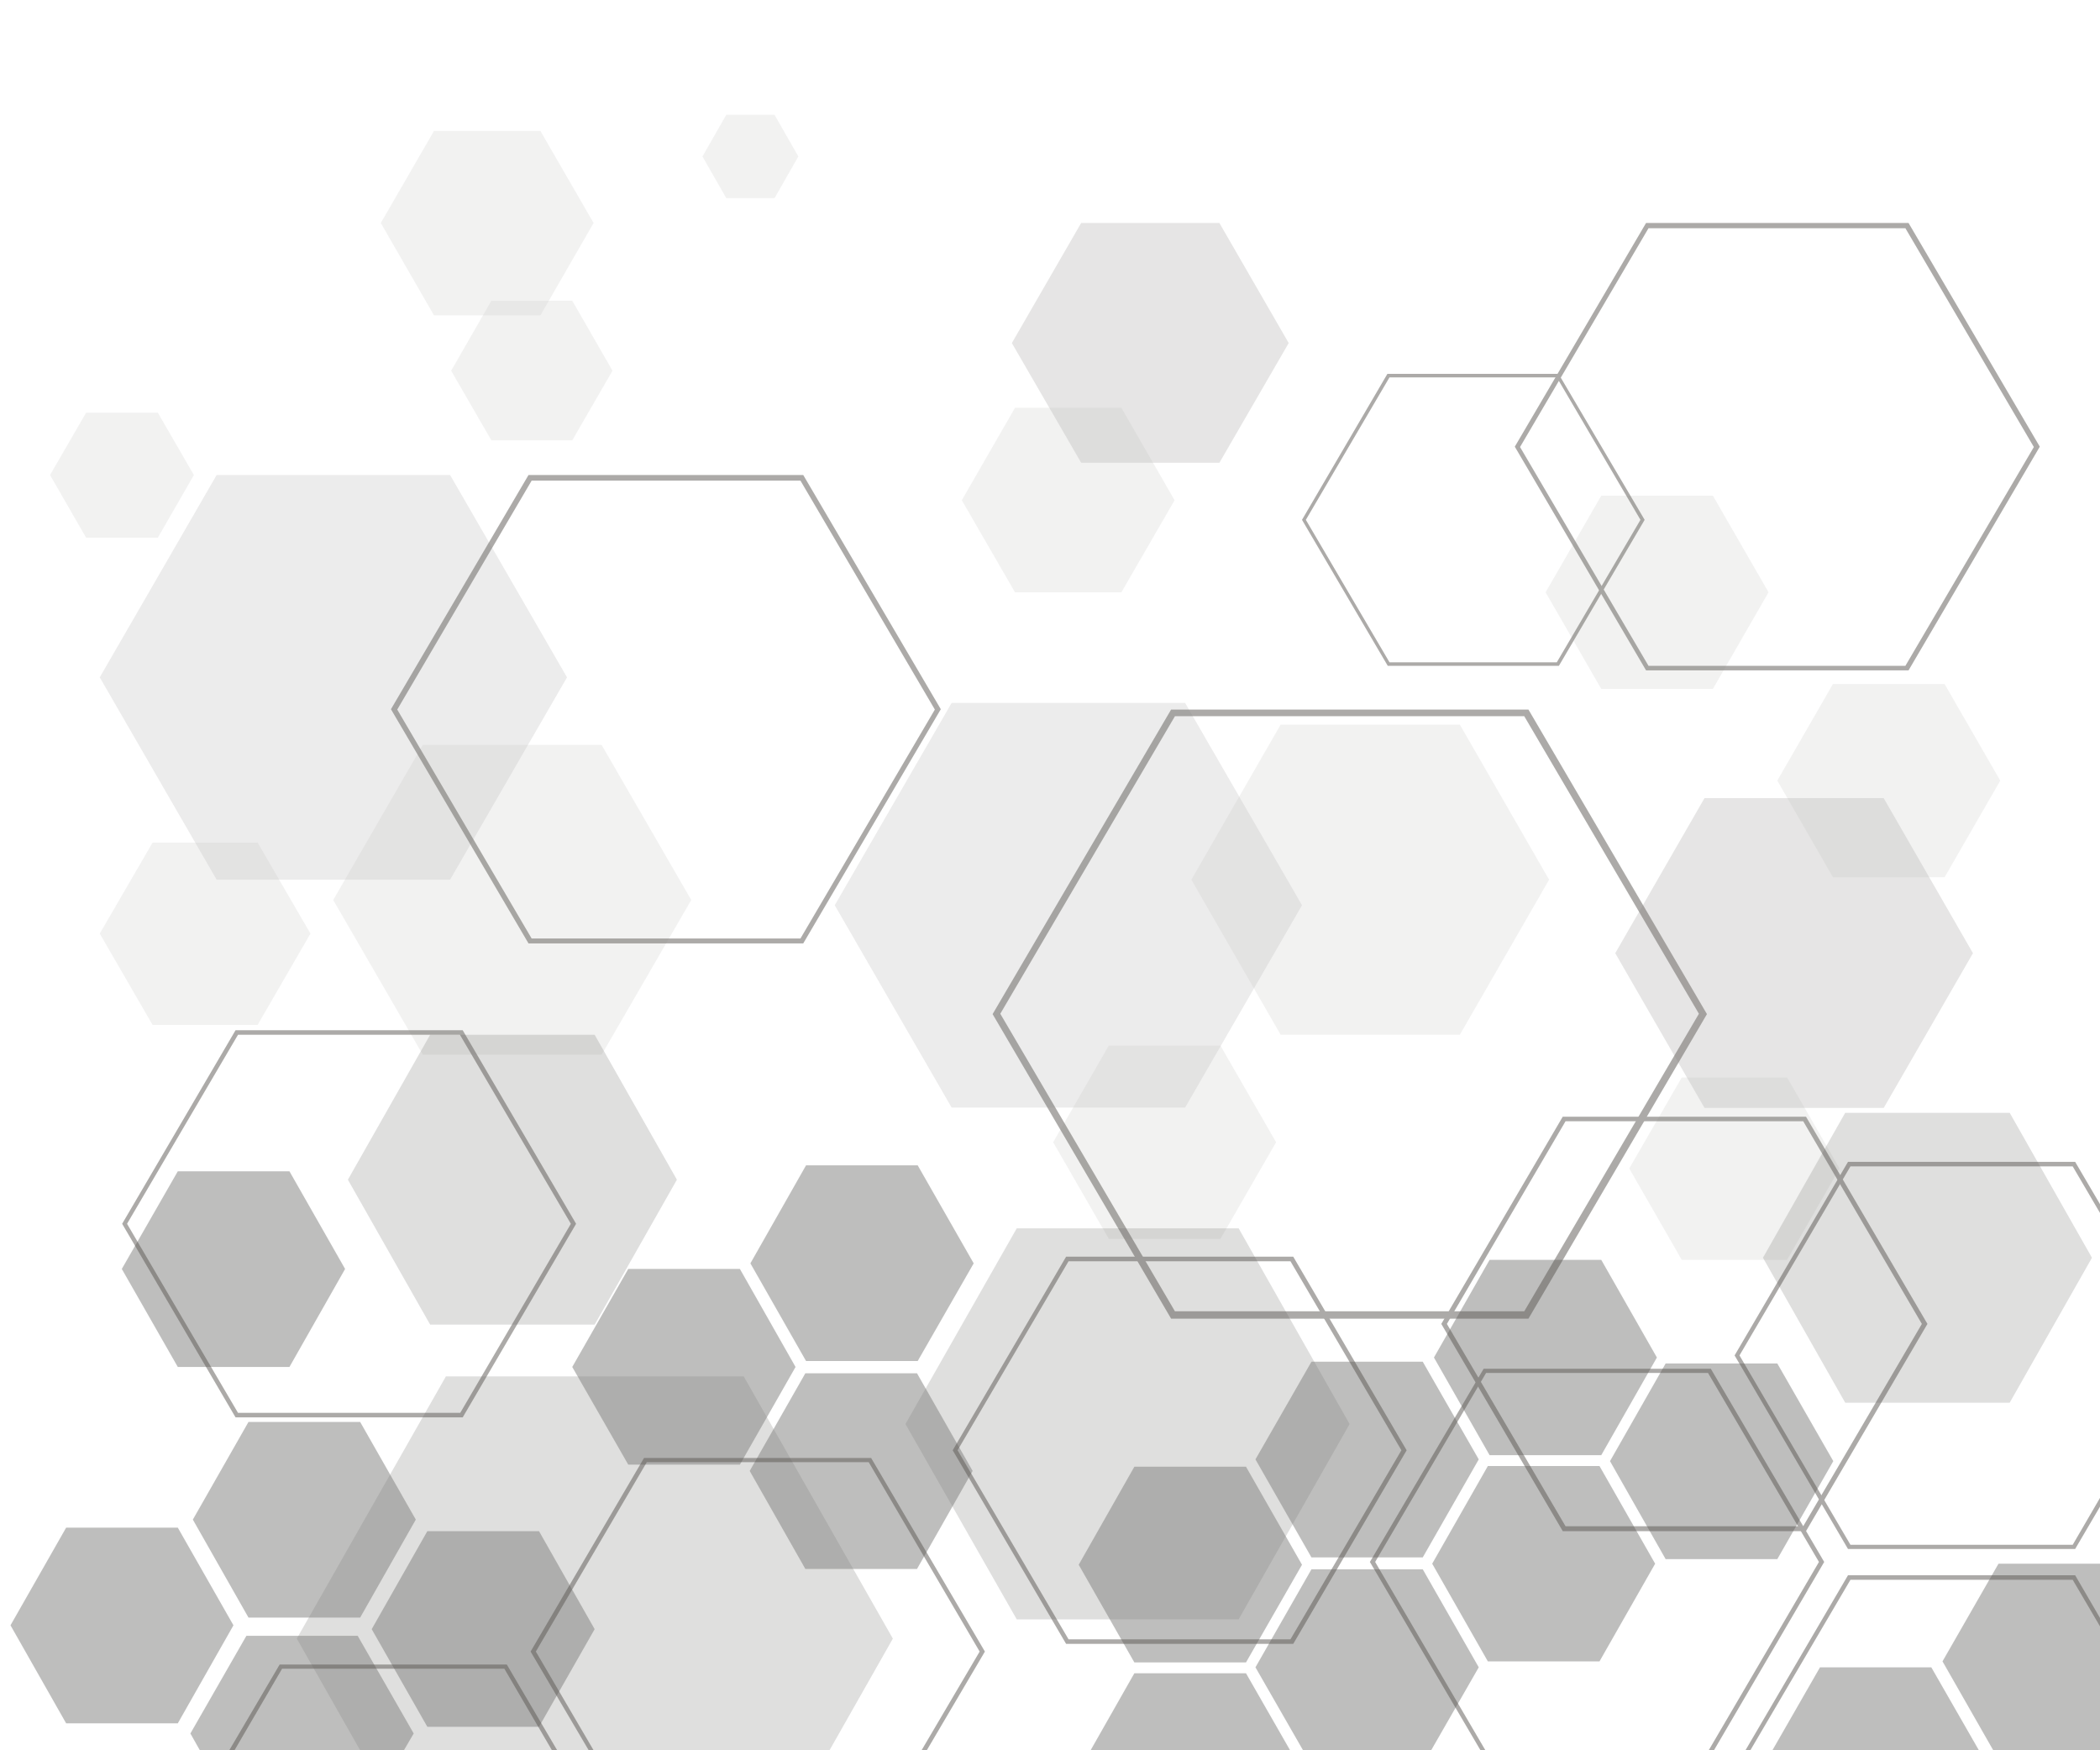 <?xml version="1.0" encoding="utf-8"?>
<!-- Generator: Adobe Illustrator 21.1.0, SVG Export Plug-In . SVG Version: 6.00 Build 0)  -->
<svg version="1.1" id="_x2014_ÎÓÈ_x5F_1" xmlns="http://www.w3.org/2000/svg" xmlns:xlink="http://www.w3.org/1999/xlink"
	 x="0px" y="0px" viewBox="0 0 600 500" style="enable-background:new 0 0 600 500;" xml:space="preserve">
<style type="text/css">
	.st0{opacity:0.5;}
	.st1{opacity:0.5;fill:#7F7E7C;}
	.st2{fill:#595651;}
	.st3{opacity:0.3;fill:#7F7E7C;}
	.st4{opacity:0.2;fill:#7F7E7C;}
	.st5{opacity:0.4;fill:#7F7E7C;}
</style>
<g>
	<g class="st0">
		<polygon class="st1" points="237,500 255.1,468.1 212.5,393.2 127.4,393.2 84.8,468.1 102.9,500 		"/>
		<polygon class="st1" points="290.5,462.6 258.7,406.8 290.5,350.9 353.9,350.9 385.6,406.8 353.9,462.6 		"/>
		<polygon class="st1" points="527.2,400.7 503.7,359.3 527.2,317.9 574.2,317.9 597.7,359.3 574.2,400.7 		"/>
		<polygon class="st1" points="122.9,378.4 99.4,337 122.9,295.6 169.9,295.6 193.4,337 169.9,378.4 		"/>
	</g>
	<g>
		<polygon class="st1" points="122.1,493.3 106.2,465.4 122.1,437.4 154,437.4 169.9,465.4 154,493.3 		"/>
		<polygon class="st1" points="374.7,444.9 358.7,416.9 374.7,389 406.5,389 422.5,416.9 406.5,444.9 		"/>
		<polygon class="st1" points="18.9,492.3 3,464.3 18.9,436.4 50.8,436.4 66.7,464.3 50.8,492.3 		"/>
		<polygon class="st1" points="71,462.1 55.1,434.1 71,406.2 102.9,406.2 118.8,434.1 102.9,462.1 		"/>
		<polygon class="st1" points="115.4,500 118.2,495.2 102.2,467.3 70.4,467.3 54.4,495.2 57.1,500 		"/>
		<polygon class="st1" points="179.5,418.4 163.5,390.5 179.5,362.5 211.4,362.5 227.3,390.5 211.4,418.4 		"/>
		<polygon class="st1" points="230.3,388.8 214.4,360.9 230.3,332.9 262.2,332.9 278.2,360.9 262.2,388.8 		"/>
		<polygon class="st1" points="230.1,448.2 214.2,420.2 230.1,392.3 262,392.3 277.9,420.2 262,448.2 		"/>
		<polygon class="st1" points="368.6,500 356,478 324.1,478 311.6,500 		"/>
		<polygon class="st1" points="408.9,500 422.5,476.3 406.5,448.3 374.7,448.3 358.7,476.3 372.3,500 		"/>
		<polygon class="st1" points="324.1,474.9 308.2,447 324.1,419 356,419 372,447 356,474.9 		"/>
		<polygon class="st1" points="425.1,474.6 409.2,446.7 425.1,418.8 457,418.8 472.9,446.7 457,474.6 		"/>
		<polygon class="st1" points="475.9,445.4 460,417.4 475.9,389.5 507.8,389.5 523.8,417.4 507.8,445.4 		"/>
		<polygon class="st1" points="50.8,390.5 34.8,362.5 50.8,334.6 82.7,334.6 98.6,362.5 82.7,390.5 		"/>
		<polygon class="st1" points="565.4,500 551.8,476.3 520,476.3 506.4,500 		"/>
		<polygon class="st1" points="600,446.7 571,446.7 555,474.6 569.5,500 600,500 		"/>
		<polygon class="st1" points="425.6,415.7 409.7,387.8 425.6,359.9 457.5,359.9 473.4,387.8 457.5,415.7 		"/>
	</g>
	<g class="st0">
		<path class="st2" d="M229.5,135.7H151l-39.3,66.9l39.3,66.9h78.5l39.3-66.9L229.5,135.7z M228.7,268.1h-76.8l-38.4-65.4l38.4-65.4
			h76.8l38.4,65.4L228.7,268.1z"/>
		<path class="st2" d="M545.3,63.7h-75l-37.5,63.9l37.5,63.9h75l37.5-63.9L545.3,63.7z M544.4,190.2h-73.4l-36.7-62.5l36.7-62.5
			h73.4l36.7,62.5L544.4,190.2z"/>
		<path class="st2" d="M445.3,106.8h-48.9L372,148.5l24.5,41.7h48.9l24.5-41.7L445.3,106.8z M444.8,189.2H397l-23.9-40.7l23.9-40.7
			h47.8l23.9,40.7L444.8,189.2z"/>
		<path class="st2" d="M516,319h-69.5l-34.7,59.2l34.7,59.2H516l34.7-59.2L516,319z M515.2,436h-67.9l-33.9-57.8l33.9-57.9h67.9
			l33.9,57.9L515.2,436z"/>
		<path class="st2" d="M436.7,202.7H334.6l-51,87l51,87h102.1l51-87L436.7,202.7z M435.5,374.6h-99.8l-49.9-85l49.9-85h99.8l49.9,85
			L435.5,374.6z"/>
		<path class="st2" d="M132.2,294.3H67.3l-32.4,55.3l32.4,55.3h64.9l32.4-55.3L132.2,294.3z M131.5,403.6H68l-31.7-54l31.7-54h63.4
			l31.7,54L131.5,403.6z"/>
		<path class="st2" d="M369.5,359h-64.9l-32.4,55.3l32.4,55.3h64.9l32.4-55.3L369.5,359z M368.7,468.3h-63.4l-31.7-54l31.7-54h63.4
			l31.7,54L368.7,468.3z"/>
		<g>
			<polygon class="st2" points="424.4,500 392.9,446.2 424.6,392.2 488,392.2 519.7,446.2 488.2,500 489.7,500 521.2,446.2 
				488.8,391 423.9,391 391.4,446.2 423,500 			"/>
			<polygon class="st2" points="600,427.9 592.2,441.3 528.7,441.3 497,387.2 528.7,333.2 592.2,333.2 600,346.5 600,344 
				592.9,331.9 528,331.9 495.6,387.2 528,442.5 592.9,442.5 600,430.4 			"/>
			<polygon class="st2" points="500.1,500 528.7,451.3 592.2,451.3 600,464.6 600,462.2 592.9,450 528,450 498.7,500 			"/>
		</g>
		<g>
			<polygon class="st2" points="67,500 80.6,476.7 144.1,476.7 157.7,500 159.2,500 144.8,475.5 79.9,475.5 65.5,500 			"/>
			<polygon class="st2" points="169.6,500 153.1,471.8 184.8,417.7 248.2,417.7 279.9,471.8 263.3,500 264.8,500 281.4,471.8 
				248.9,416.5 184,416.5 151.6,471.8 168.2,500 			"/>
		</g>
	</g>
	<g class="st0">
		<polygon class="st3" points="61.9,251.3 28.5,193.5 61.9,135.7 128.6,135.7 162,193.5 128.6,251.3 		"/>
		<polygon class="st3" points="271.9,316.4 238.5,258.6 271.9,200.8 338.6,200.8 372,258.6 338.6,316.4 		"/>
		<polygon class="st4" points="120.8,301.3 95.2,257.1 120.8,212.8 171.9,212.8 197.5,257.1 171.9,301.3 		"/>
		<polygon class="st4" points="365.9,295.6 340.4,251.3 365.9,207 417.1,207 442.6,251.3 417.1,295.6 		"/>
		<polygon class="st5" points="487,316.5 461.5,272.3 487,228 538.2,228 563.7,272.3 538.2,316.5 		"/>
		<polygon class="st5" points="308.9,132.2 289.1,98 308.9,63.7 348.4,63.7 368.2,98 348.4,132.2 		"/>
		<polygon class="st4" points="290,169.2 274.8,142.9 290,116.5 320.4,116.5 335.6,142.9 320.4,169.2 		"/>
		<polygon class="st4" points="124,90.1 108.8,63.7 124,37.4 154.4,37.4 169.6,63.7 154.4,90.1 		"/>
		<polygon class="st4" points="140.4,125.8 128.9,105.9 140.4,85.9 163.5,85.9 175,105.9 163.5,125.8 		"/>
		<polygon class="st4" points="207.5,56.6 200.7,44.7 207.5,32.8 221.3,32.8 228.1,44.7 221.3,56.6 		"/>
		<polygon class="st4" points="24.6,153.6 14.3,135.7 24.6,117.9 45.1,117.9 55.4,135.7 45.1,153.6 		"/>
		<polygon class="st4" points="43.6,292.8 28.5,266.7 43.6,240.7 73.6,240.7 88.7,266.7 73.6,292.8 		"/>
		<polygon class="st4" points="480.5,359.9 465.5,333.8 480.5,307.8 510.6,307.8 525.6,333.8 510.6,359.9 		"/>
		<polygon class="st4" points="316.8,353.9 300.9,326.3 316.8,298.7 348.7,298.7 364.6,326.3 348.7,353.9 		"/>
		<polygon class="st4" points="457.5,196.8 441.6,169.2 457.5,141.6 489.4,141.6 505.3,169.2 489.4,196.8 		"/>
		<polygon class="st4" points="523.7,250.6 507.8,223 523.7,195.4 555.6,195.4 571.5,223 555.6,250.6 		"/>
	</g>
</g>
</svg>
